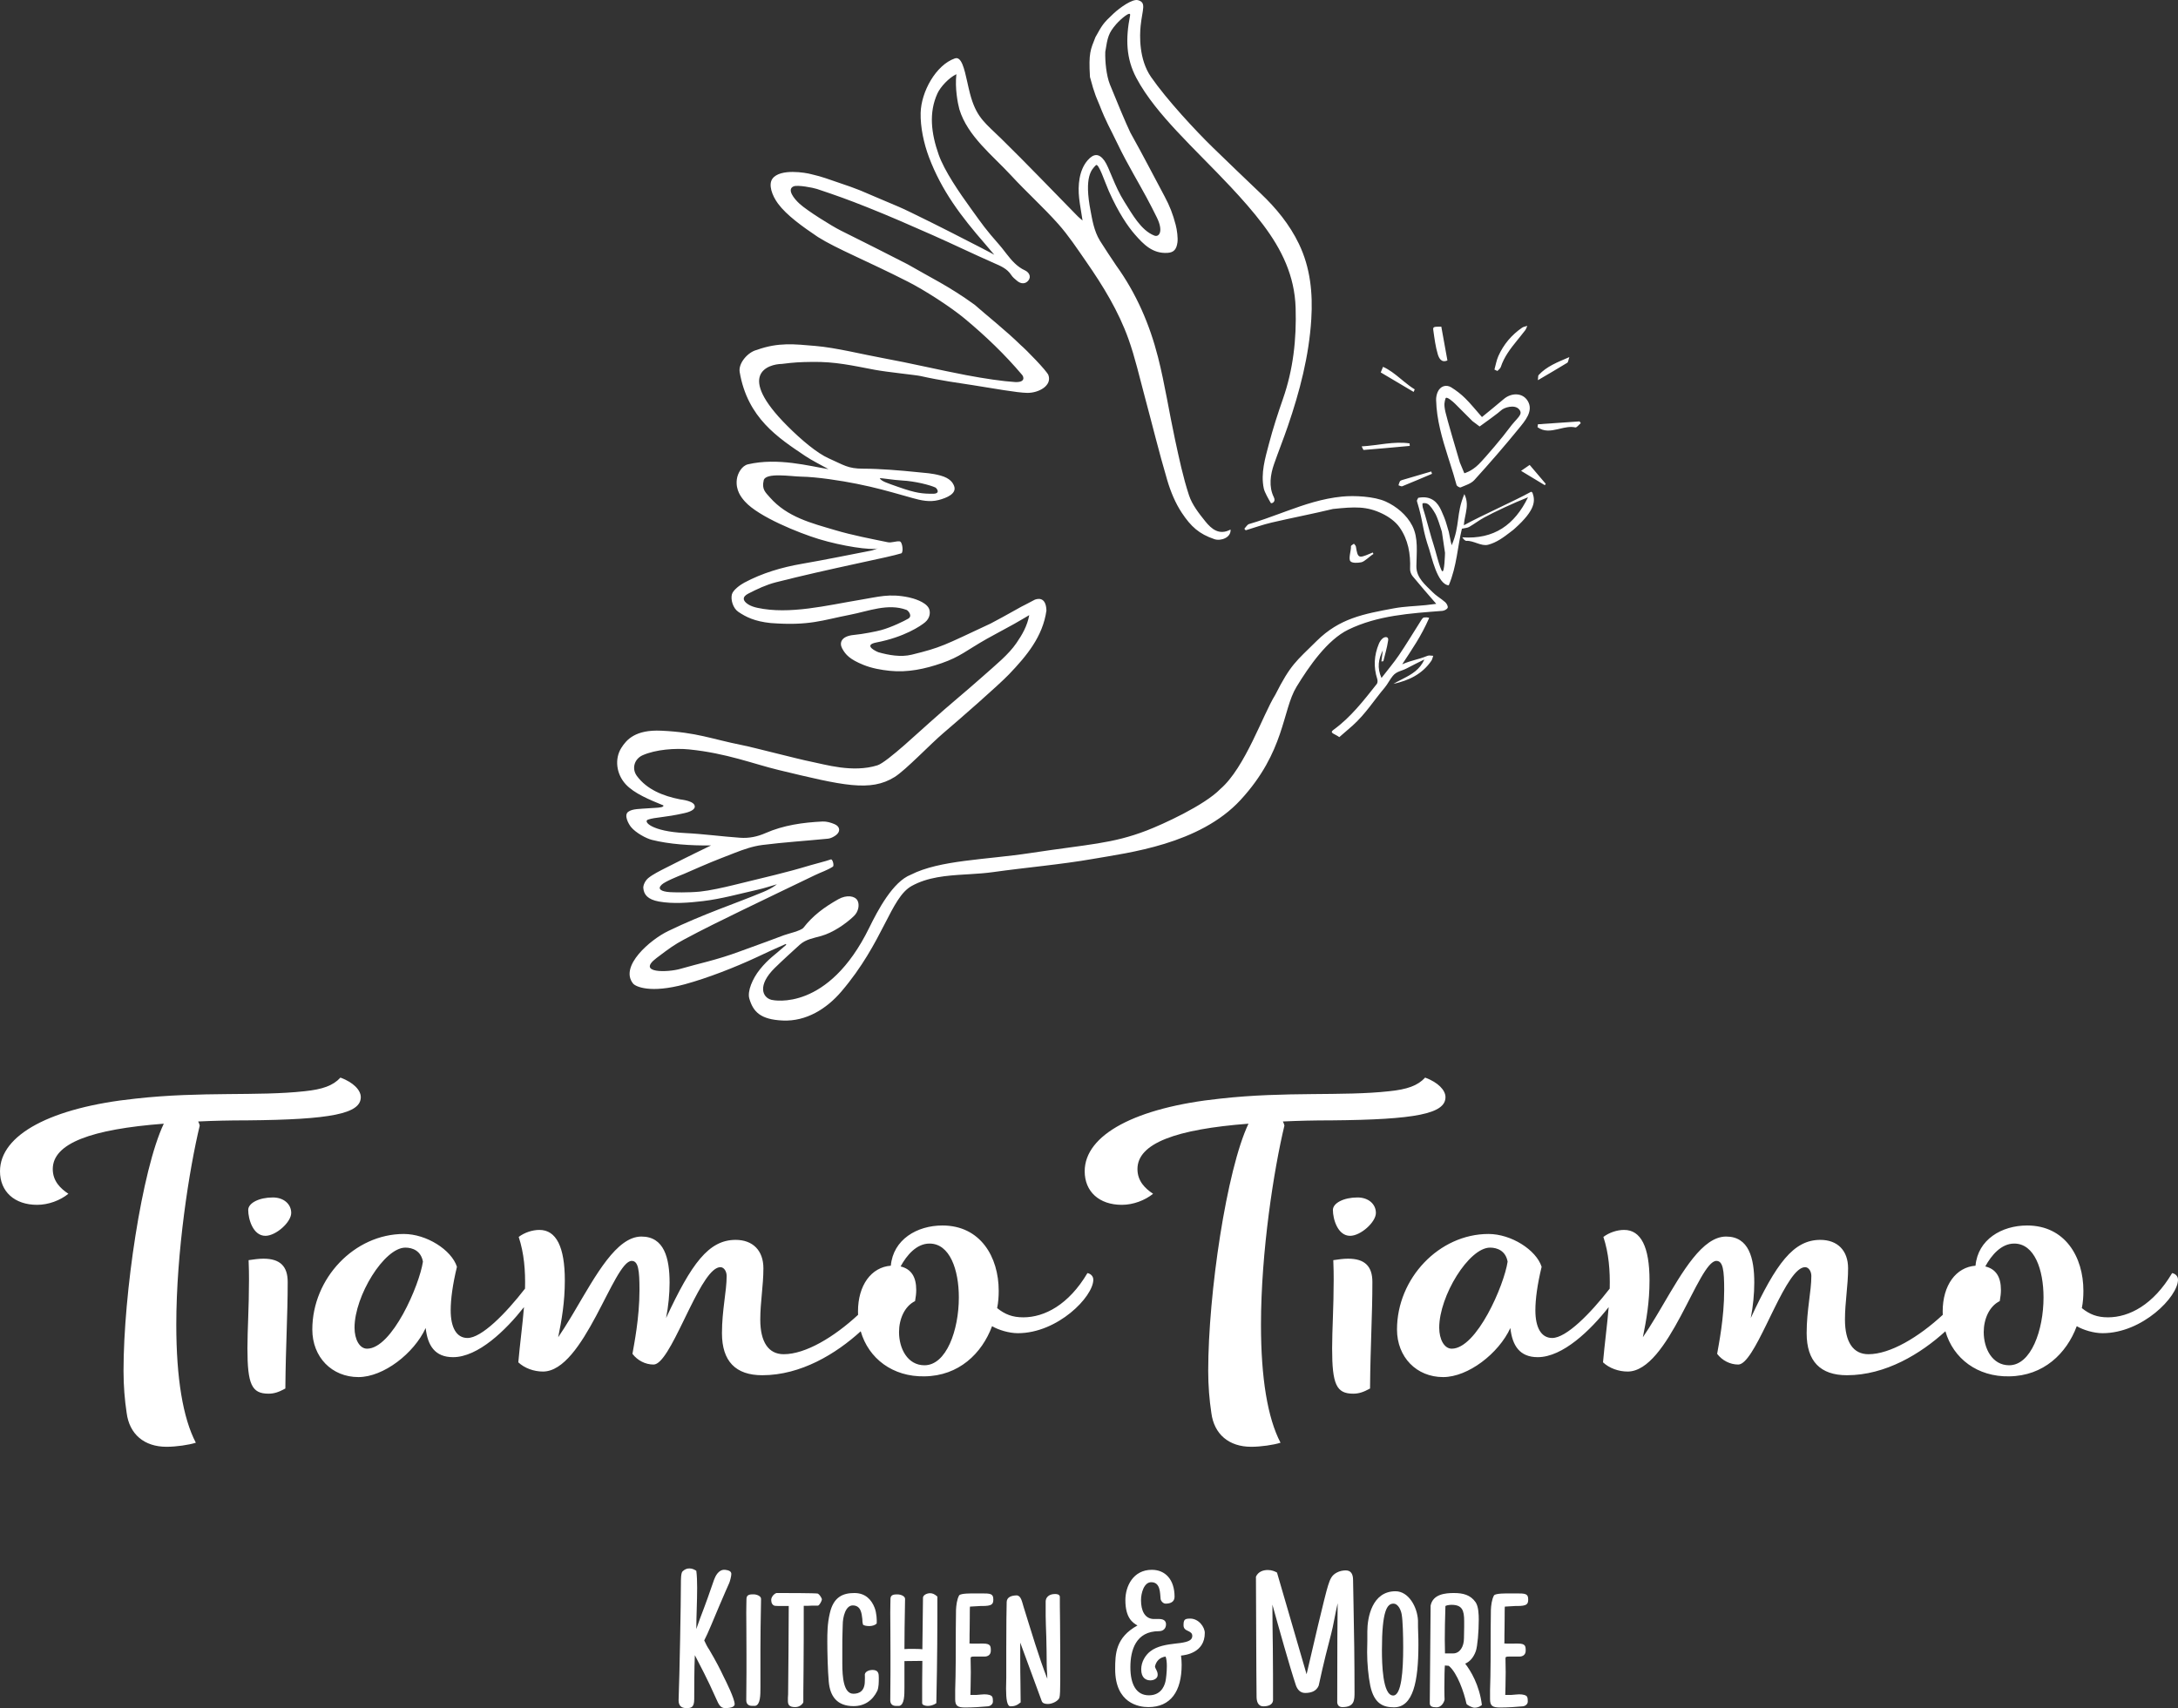 <svg xmlns="http://www.w3.org/2000/svg" width="450" height="353" viewBox="0 0 450 353"><rect x="0" y="0" width="450" height="353" fill="#333333" stroke="none"/><path fill="#FFF" fill-rule="evenodd" d="M143.865 324.624C143.995 325.6 144.038 326.82 144.038 328.12 144.038 329.544 143.995 331.047 143.952 332.512 143.909 333.649 143.865 335.641 143.865 336.658L144.597 334.585C145.803 331.454 146.708 328.893 147.526 326.494 147.785 325.803 148.431 324.299 149.809 324.42 150.455 324.503 151.101 324.665 151.101 325.274 151.101 325.763 150.798 326.86 150.669 327.145 150.368 327.836 149.506 329.747 148.603 331.901 147.44 334.626 146.277 337.552 145.502 339.015 145.847 339.788 146.148 340.356 146.535 340.925 148.042 343.486 148.775 344.951 149.506 346.495 150.067 347.593 151.789 351.089 151.789 352.186 151.789 352.877 150.627 353 149.809 353 148.818 353 148.473 352.186 148 351.129 146.018 346.658 144.597 344.097 143.564 342.065 143.434 344.666 143.434 349.544 143.434 351.129 143.434 352.918 142.789 353 141.798 353 140.722 353 140.205 352.471 140.205 351.374 140.421 345.886 140.679 331.047 140.679 327.512 140.679 326.494 140.679 325.072 141.023 324.746 141.497 324.299 141.927 324.136 142.444 324.136 143.047 324.136 143.478 324.381 143.865 324.624M160.422 329.218C161.757 329.218 168.691 329.218 168.992 329.34 169.293 329.502 169.81 330.235 169.81 330.56 169.81 330.804 169.293 331.82 168.992 331.82L167.872 331.82C167.399 331.86 166.709 331.86 166.063 331.86 166.063 336.372 166.063 341.413 166.021 345.113 166.021 346.495 165.978 349.056 165.978 349.667L165.978 351.781C165.978 351.902 165.417 352.796 164.298 352.796 162.963 352.796 162.791 352.227 162.791 351.456L162.791 350.886C162.791 350.641 162.834 350.398 162.834 350.154 162.877 347.837 162.963 334.218 162.963 331.901L161.757 331.901C161.025 331.901 160.336 331.901 160.121 331.86 159.604 331.779 159.346 331.25 159.346 330.722 159.346 330.6 159.346 330.438 159.389 330.315 159.518 329.91 159.863 329.422 160.422 329.218M179.63 336.047C179.114 336.047 178.468 335.967 178.296 335.722 178.209 335.397 178.166 335.031 178.166 334.584 178.037 333.406 177.864 331.779 176.185 331.779 174.721 331.779 174.118 334.137 174.118 335.804 174.118 336.17 174.075 336.658 174.075 337.266 174.032 338.202 174.032 339.422 174.032 340.885L174.032 343.772C174.032 346.577 174.291 350.032 176.314 350.032 177.52 350.032 178.683 349.504 178.683 347.389 178.683 346.982 178.726 346.495 178.683 346.008 178.813 345.357 179.717 345.113 180.234 345.113 181.525 345.113 181.569 345.886 181.569 346.739 181.569 347.715 181.569 348.65 181.267 349.422 180.276 351.455 178.597 352.593 176.358 352.593 172.912 352.593 171.492 350.52 171.233 347.552 171.018 345.234 170.932 341.333 170.932 339.3 170.932 337.511 170.932 335.6 171.448 333.406 172.224 329.949 174.247 329.219 176.53 329.219 178.813 329.219 180.061 330.6 180.707 332.266 181.138 333.365 181.18 334.868 181.138 335.518 180.836 335.845 180.234 336.047 179.63 336.047M186.868 340.804C187.341 340.763 187.815 340.763 188.461 340.763 189.193 340.763 189.969 340.763 190.571 340.845L190.7 330.193C190.7 329.665 191.475 329.258 192.164 329.258 192.638 329.258 193.069 329.422 193.672 329.949L193.672 334.26C193.672 341.413 193.499 350.845 193.456 351.983 192.896 352.389 192.207 352.552 191.69 352.552 191.217 352.552 190.528 352.389 190.528 351.983L190.528 347.836C190.528 346.211 190.571 344.544 190.571 343.243L186.868 343.284 186.868 348.65C186.868 350.357 186.868 352.309 185.791 352.552L185.145 352.552C184.37 352.552 183.939 352.146 183.939 351.374 183.939 349.219 183.982 347.348 183.982 345.641L183.982 341.983C183.982 337.552 183.939 334.909 183.939 333.283 183.939 331.738 183.982 331.251 183.982 330.438 183.982 329.503 184.801 329.503 185.446 329.503 186.049 329.503 186.997 329.828 186.997 330.438 186.91 335.031 186.868 338.283 186.868 340.804M200.366 334.381C200.366 336.454 200.323 337.349 200.323 337.877L200.323 338.568C200.323 339.138 200.323 339.625 200.279 339.625 200.451 339.706 201.787 339.665 202.562 339.665L203.122 339.665C204.672 339.665 204.715 340.194 204.715 341.129 204.715 341.983 204.112 342.349 203.423 342.349L201.27 342.349C200.624 342.349 200.538 342.431 200.538 342.755 200.538 343.609 200.581 344.584 200.581 345.6 200.581 346.617 200.538 347.634 200.538 348.527 200.538 349.259 200.495 349.869 200.495 350.276L201.787 350.276C202.389 350.235 203.035 350.153 203.38 350.153 204.156 350.153 204.844 350.316 205.017 350.682 205.146 350.927 205.146 351.414 205.146 351.658 205.146 352.227 204.586 352.593 204.112 352.634 202.95 352.755 200.925 352.877 199.418 352.877 197.825 352.877 197.352 352.511 197.352 351.17L197.352 349.259C197.48 346.048 197.48 340.356 197.48 336.658L197.523 332.715C197.567 331.82 197.696 330.56 198.169 329.706 198.514 329.258 200.71 329.299 201.743 329.299L202.864 329.299C204.586 329.299 205.231 329.34 205.231 330.519 205.231 331.534 204.974 331.901 202.906 331.901L202.562 331.901 200.409 332.024C200.366 332.024 200.366 334.218 200.366 334.381M210.147 329.706C210.965 329.869 211.138 330.925 211.482 332.063 213.076 337.145 214.668 342.593 216.391 346.943 216.391 346.577 216.348 346.291 216.348 346.007 216.305 345.357 216.262 344.504 216.262 344.015 216.262 342.227 216.219 340.194 216.176 338.283 216.133 336.738 216.047 335.031 216.047 333.934L216.047 330.966C216.047 330.194 216.65 329.422 217.985 329.422 218.415 329.422 218.889 329.502 218.975 329.949 218.975 330.763 218.975 332.878 219.018 335.235 219.061 339.015 219.061 343.893 219.061 347.268 219.061 349.138 219.018 350.438 218.889 350.845 218.674 351.495 217.468 352.147 216.521 352.147 215.918 352.147 215.401 352.024 215.229 351.536L210.793 339.463 210.793 342.918C210.793 347.145 210.879 348.447 210.879 351.82 210.104 352.471 209.544 352.634 208.769 352.634 208.08 352.634 207.864 351.17 207.864 348.975 207.864 348.284 207.908 347.511 207.908 346.699L207.908 340.682C207.908 336.209 207.951 332.063 207.993 331.048 208.037 330.113 208.898 329.706 210.147 329.706M239.191 346.129C239.191 346.902 238.372 347.268 237.683 347.268 236.822 347.268 235.788 346.82 235.788 344.991 235.788 343.447 236.649 342.064 237.64 341.292 239.062 340.154 241.129 339.869 242.85 339.665L243.884 339.544C245.563 339.301 246.339 338.934 246.339 338.081 246.339 337.511 245.951 337.308 245.563 337.104 245.004 336.861 244.53 336.617 244.53 335.884 244.53 334.706 244.788 334.503 245.908 334.503 247.674 334.503 248.923 336.251 248.923 337.471 248.923 341.576 244.917 342.064 244.013 342.145 244.099 342.795 244.142 343.447 244.142 344.056 244.142 349.503 241.904 352.796 237.253 352.796 235.271 352.796 230.406 351.983 230.406 344.95 230.406 341.82 230.491 338.406 235.013 335.925 234.023 335.356 232.516 334.381 232.516 330.681 232.516 327.836 234.108 324.421 237.985 324.421 240.741 324.421 242.678 326.413 242.678 329.99 242.678 331.088 241.775 331.413 240.827 331.413 240.31 331.413 239.837 330.843 239.793 330.438 239.664 329.258 239.793 326.983 237.855 326.983 236.348 326.983 235.745 329.258 235.745 330.681 235.745 332.877 236.52 334.462 238.243 334.585L239.449 334.585C240.223 334.585 240.913 334.828 240.913 335.681 240.913 336.536 240.354 337.104 239.449 337.104 234.669 337.104 233.55 341.049 233.55 344.544 233.55 348.081 234.754 350.357 237.382 350.357 240.267 350.357 240.741 347.755 240.827 347.348 240.913 346.902 241.085 345.641 241.085 344.301 241.085 343.527 241 342.795 240.827 342.348 239.621 342.511 238.889 343.284 238.631 344.381 238.717 344.991 239.191 345.275 239.191 346.129M278.052 324.543C279.13 324.543 279.56 325.315 279.56 326.534L279.646 331.169C279.776 337.063 279.861 343.649 279.861 349.708 279.861 351.332 279.861 352.796 277.365 352.796 276.804 352.796 276.374 352.552 276.287 351.861 276.287 340.641 276.33 334.218 276.374 331.332 275.857 333.527 275.468 336.047 275.039 337.633 274.307 340.438 273.531 343.405 272.455 348.364 271.938 349.584 270.775 349.87 269.655 349.87 268.623 349.87 268.062 349.138 267.76 348.325 266.469 344.463 264.186 336.291 262.894 331.616 262.894 334.177 262.938 337.754 262.98 340.479 263.023 344.3 263.023 348.162 263.023 351.455 262.894 352.431 261.818 352.634 261.042 352.634 259.793 352.634 259.621 351.414 259.621 350.6 259.621 349.87 259.535 342.349 259.535 335.56 259.535 331.575 259.492 327.754 259.492 325.844 259.966 324.786 261 324.461 261.947 324.461 262.765 324.461 263.411 324.745 263.842 324.99 267.977 339.259 269.956 346.007 269.956 346.007 270.818 342.227 273.833 329.299 274.393 327.674 274.822 326.332 275.125 325.56 276.202 324.99 276.804 324.665 277.45 324.543 278.052 324.543M289.915 340.438C289.915 337.958 289.829 334.95 289.614 333.69 289.484 332.836 288.924 331.413 287.89 331.413 286.598 331.413 285.522 332.836 285.522 341.008 285.522 343.772 285.651 350.399 287.847 350.399 289.57 350.399 289.915 345.275 289.915 340.438M293.016 337.592C293.058 338.283 293.058 339.259 293.058 339.95 293.058 347.47 291.982 352.838 288.02 352.838 285.867 352.838 283.929 352.186 283.111 348.365 282.723 346.454 282.465 343.812 282.465 341.454 282.465 340.601 282.507 339.788 282.507 339.015L282.507 337.145C282.507 334.259 283.498 328.853 288.322 328.853 291.035 328.853 292.844 332.104 292.973 334.909 292.973 335.804 292.973 336.698 293.016 337.592M298.509 338.811C298.509 339.909 298.552 340.559 298.552 341.699L300.232 341.699C301.61 341.699 302.472 340.316 302.472 338.568 302.472 338.161 302.515 337.023 302.515 336.17L302.515 335.031C302.515 332.754 302.084 331.658 299.888 331.658 299.414 331.658 298.681 331.779 298.639 331.942 298.552 334.828 298.509 336.901 298.509 338.811M300.405 329.219C302.256 329.219 303.807 329.585 304.883 331.129 305.485 332.023 305.529 333.69 305.529 334.747 305.529 337.186 305.271 340.193 304.927 341.211 304.453 342.552 303.678 343.406 302.73 343.813 303.85 345.275 305.658 348.202 306.175 352.348 306.09 352.43 305.529 352.918 304.667 352.918 304.108 352.918 303.074 352.348 302.989 352.105 302.515 349.829 301.093 345.682 299.327 344.26 298.897 344.26 298.552 344.178 298.552 344.178 298.467 344.26 298.423 347.064 298.423 348.935 298.423 350.236 298.467 351.211 298.467 351.211 298.467 351.415 298.035 352.838 296.787 352.838 295.883 352.838 295.41 352.634 295.41 351.983L295.581 331.82C296.056 329.422 298.681 329.219 300.405 329.219M310.877 334.381C310.877 336.454 310.834 337.349 310.834 337.877L310.834 338.568C310.834 339.138 310.834 339.625 310.79 339.625 310.963 339.706 312.298 339.665 313.072 339.665L313.633 339.665C315.183 339.665 315.226 340.194 315.226 341.129 315.226 341.983 314.624 342.349 313.935 342.349L311.781 342.349C311.135 342.349 311.049 342.431 311.049 342.755 311.049 343.609 311.092 344.584 311.092 345.6 311.092 346.617 311.049 347.634 311.049 348.527 311.049 349.259 311.006 349.869 311.006 350.276L312.298 350.276C312.9 350.235 313.546 350.153 313.891 350.153 314.666 350.153 315.355 350.316 315.527 350.682 315.656 350.927 315.656 351.414 315.656 351.658 315.656 352.227 315.098 352.593 314.624 352.634 313.461 352.755 311.436 352.877 309.93 352.877 308.335 352.877 307.862 352.511 307.862 351.17L307.862 349.259C307.991 346.048 307.991 340.356 307.991 336.658L308.034 332.715C308.077 331.82 308.206 330.56 308.68 329.706 309.025 329.258 311.222 329.299 312.255 329.299L313.374 329.299C315.098 329.299 315.743 329.34 315.743 330.519 315.743 331.534 315.484 331.901 313.418 331.901L313.072 331.901 310.919 332.024C310.877 332.024 310.877 334.218 310.877 334.381M157.114 343.271 157.114 348.637C157.114 350.344 157.114 352.296 156.038 352.539L155.392 352.539C154.617 352.539 154.186 352.133 154.186 351.361 154.186 349.206 154.229 347.336 154.229 345.629L154.229 341.97C154.229 337.539 154.186 334.897 154.186 333.27 154.186 331.725 154.229 331.238 154.229 330.425 154.229 329.49 155.047 329.49 155.692 329.49 156.296 329.49 157.243 329.815 157.243 330.425 157.157 335.019 157.114 338.27 157.114 340.791M70.344 222.696C73.009 223.687 74.544 225.288 74.544 226.736 74.544 230.166 68.406 231.386 51.042 231.538 47.407 231.538 44.097 231.615 40.946 231.767 41.108 232.072 41.189 232.301 41.27 232.606 39.089 241.677 36.424 258.674 36.424 273.767 36.424 284.82 37.797 293.052 40.462 298.159 39.008 298.616 36.424 298.997 34.405 298.997 29.801 298.997 26.732 296.405 26.167 291.985 25.763 289.318 25.521 286.421 25.521 283.295 25.521 267.365 29.317 241.752 33.84 232.225 18.899 233.368 10.903 236.265 10.903 241.6 10.903 244.116 12.518 245.64 14.133 246.708 12.437 248.08 10.015 248.994 7.672 248.994 2.989 248.994 0 246.25 0 242.058 0 234.512 10.499 228.87 28.025 227.041 41.674 225.517 53.223 226.584 62.914 225.517 66.629 225.135 68.81 224.373 70.344 222.696ZM294.453 222.696C297.119 223.687 298.652 225.288 298.652 226.736 298.652 230.166 292.515 231.386 275.15 231.538 271.516 231.538 268.205 231.615 265.056 231.767 265.217 232.072 265.298 232.301 265.378 232.606 263.199 241.677 260.533 258.674 260.533 273.767 260.533 284.82 261.905 293.052 264.571 298.159 263.118 298.616 260.533 298.997 258.514 298.997 253.91 298.997 250.841 296.405 250.276 291.985 249.872 289.318 249.63 286.421 249.63 283.295 249.63 267.365 253.426 241.752 257.949 232.225 243.008 233.368 235.012 236.265 235.012 241.6 235.012 244.116 236.627 245.64 238.242 246.708 236.546 248.08 234.123 248.994 231.782 248.994 227.098 248.994 224.11 246.25 224.11 242.058 224.11 234.512 234.608 228.87 252.133 227.041 265.782 225.517 277.331 226.584 287.023 225.517 290.739 225.135 292.918 224.373 294.453 222.696ZM54.434 260.123C57.826 260.123 59.441 261.648 59.441 264.926 59.441 271.938 59.038 277.806 58.957 286.954 57.584 287.716 56.614 288.021 55.484 288.021 52.011 288.021 51.123 286.115 51.123 278.645 51.123 274.834 51.445 270.185 51.445 264.544L51.445 264.3C51.444 263.545 51.436 261.986 51.365 260.428 52.415 260.276 53.384 260.123 54.434 260.123ZM278.542 260.123C281.935 260.123 283.55 261.648 283.55 264.926 283.55 271.938 283.146 277.806 283.066 286.954 281.693 287.716 280.723 288.021 279.593 288.021 276.12 288.021 275.232 286.115 275.232 278.645 275.232 274.834 275.554 270.185 275.554 264.544L275.554 264.3C275.553 263.545 275.545 261.986 275.474 260.428 276.524 260.276 277.492 260.123 278.542 260.123ZM194.715 253.263C202.55 253.263 206.345 259.742 206.345 266.755 206.345 267.974 206.265 269.118 206.023 270.337 207.637 271.633 209.172 272.243 211.434 272.243 215.795 272.243 220.802 269.651 224.679 263.096 225.405 263.248 225.89 263.782 225.89 264.468 225.89 267.974 218.541 275.52 210.303 275.52 208.445 275.52 206.265 274.834 204.972 274.072 202.873 279.712 198.108 284.363 191.001 284.439 184.478 284.563 179.461 280.782 177.834 275.123 172.749 279.759 165.495 284.209 157.485 284.209 151.993 284.209 149.166 281.314 149.166 275.52 149.166 270.718 150.135 266.907 150.135 263.706 150.135 262.714 149.57 261.876 148.844 261.876 146.948 261.876 144.752 265.822 142.571 270.219L142.266 270.835 142.114 271.144 142.114 271.144 141.533 272.335 141.147 273.127C138.9 277.732 136.744 282 135.033 282 133.337 282 131.721 281.162 130.671 279.789 130.995 277.884 132.125 272.395 132.125 266.602 132.125 262.486 131.884 260.58 130.511 260.58 126.795 260.58 120.657 283.448 112.177 283.448 110.32 283.448 108.382 282.762 107.089 281.542 107.43 277.677 107.959 273.853 108.261 270.133 104.512 274.902 98.791 280.475 93.603 280.475 89.888 280.475 88.353 278.112 87.95 274.453 85.526 279.713 79.227 284.591 74.059 284.591 68.566 284.591 64.528 280.475 64.528 274.758 64.528 264.163 73.251 255.016 83.427 255.016 88.11 255.016 93.279 258.294 94.41 261.8 93.521 265.459 93.118 268.508 93.118 270.794 93.118 274.378 94.329 276.511 96.591 276.511 99.495 276.511 104.469 271.485 108.476 266.308 108.573 262.594 108.285 259.01 107.17 255.625 108.382 254.711 109.996 254.178 111.45 254.178 114.924 254.178 116.7 257.684 116.7 264.62 116.7 269.118 116.053 272.777 115.327 276.359 116.197 275.092 117.053 273.723 117.903 272.312L118.328 271.604 118.751 270.89C123.126 263.496 127.394 255.549 132.53 255.549 137.213 255.549 138.344 259.971 138.344 265.077 138.344 267.365 138.102 269.955 137.617 272.395 142.867 261.114 146.42 256.235 151.993 256.235 155.547 256.235 157.728 258.446 157.728 262.105 157.728 265.688 157.081 269.118 157.081 272.7 157.081 277.35 158.777 279.865 161.926 279.865 166.449 279.865 172.335 276.309 177.288 271.725 177.277 271.494 177.272 271.26 177.272 271.024 177.272 265.611 180.016 261.876 184.055 261.572 184.54 256.159 189.466 253.263 194.715 253.263ZM418.825 253.263C426.66 253.263 430.454 259.742 430.454 266.755 430.454 267.974 430.374 269.118 430.133 270.337 431.748 271.633 433.281 272.243 435.543 272.243 439.905 272.243 444.912 269.651 448.788 263.096 449.516 263.248 450 263.782 450 264.468 450 267.974 442.651 275.52 434.412 275.52 432.555 275.52 430.374 274.834 429.082 274.072 426.982 279.712 422.217 284.363 415.111 284.439 408.588 284.563 403.57 280.781 401.943 275.122 396.859 279.759 389.605 284.209 381.595 284.209 376.102 284.209 373.276 281.314 373.276 275.52 373.276 270.718 374.245 266.907 374.245 263.706 374.245 262.714 373.68 261.876 372.953 261.876 371.057 261.876 368.861 265.822 366.68 270.219L366.376 270.835 366.224 271.144 366.224 271.144 365.836 271.938C365.635 272.349 365.436 272.76 365.237 273.167L364.939 273.777C362.807 278.126 360.773 282 359.143 282 357.447 282 355.831 281.162 354.781 279.789 355.105 277.884 356.236 272.395 356.236 266.602 356.236 262.486 355.993 260.58 354.62 260.58 350.905 260.58 344.767 283.448 336.287 283.448 334.43 283.448 332.491 282.762 331.199 281.542 331.54 277.677 332.069 273.852 332.371 270.131 328.623 274.9 322.9 280.475 317.712 280.475 313.997 280.475 312.462 278.112 312.059 274.453 309.636 279.713 303.336 284.591 298.168 284.591 292.676 284.591 288.637 280.475 288.637 274.758 288.637 264.163 297.359 255.016 307.536 255.016 312.22 255.016 317.388 258.294 318.519 261.8 317.631 265.459 317.227 268.508 317.227 270.794 317.227 274.378 318.438 276.511 320.7 276.511 323.604 276.511 328.579 271.485 332.585 266.307 332.682 262.593 332.394 259.01 331.279 255.625 332.491 254.711 334.106 254.178 335.561 254.178 339.033 254.178 340.81 257.684 340.81 264.62 340.81 269.118 340.164 272.777 339.436 276.359 340.306 275.092 341.162 273.723 342.012 272.312L342.437 271.604 342.861 270.89 343.072 270.532 343.495 269.814C347.65 262.746 351.752 255.549 356.639 255.549 361.324 255.549 362.454 259.971 362.454 265.077 362.454 267.365 362.211 269.955 361.726 272.395 366.976 261.114 370.531 256.235 376.102 256.235 379.657 256.235 381.837 258.446 381.837 262.105 381.837 265.688 381.191 269.118 381.191 272.7 381.191 277.35 382.887 279.865 386.037 279.865 390.559 279.865 396.445 276.309 401.398 271.725 401.386 271.494 401.381 271.26 401.381 271.024 401.381 265.611 404.127 261.876 408.165 261.572 408.65 256.159 413.576 253.263 418.825 253.263ZM192.051 256.998C189.385 256.998 187.366 259.36 186.074 261.724 188.255 262.257 189.305 263.857 189.305 266.602 189.305 267.288 189.224 267.974 189.063 268.889 186.882 269.955 185.751 272.625 185.751 275.292 185.751 278.722 187.528 282.151 191.001 282.151 195.523 282.151 198.108 274.911 198.108 268.127 198.108 262.41 196.25 256.998 192.051 256.998ZM416.161 256.998C413.495 256.998 411.476 259.36 410.184 261.724 412.365 262.257 413.415 263.857 413.415 266.602 413.415 267.288 413.334 267.974 413.172 268.889 410.992 269.955 409.861 272.625 409.861 275.292 409.861 278.722 411.638 282.151 415.111 282.151 419.633 282.151 422.217 274.911 422.217 268.127 422.217 262.41 420.36 256.998 416.161 256.998ZM83.749 257.836C79.388 257.836 73.251 267.822 73.251 274.378 73.251 276.817 74.3 278.722 75.835 278.722 81.004 278.722 86.657 265.61 87.384 260.733 86.98 258.522 85.284 257.836 83.749 257.836ZM307.859 257.836C303.497 257.836 297.359 267.822 297.359 274.378 297.359 276.817 298.409 278.722 299.944 278.722 305.113 278.722 310.767 265.61 311.493 260.733 311.089 258.522 309.393 257.836 307.859 257.836ZM280.482 247.47C282.743 247.47 284.276 248.842 284.276 250.672 284.276 252.576 281.128 255.398 278.947 255.398 276.362 255.398 275.393 251.891 275.393 250.061 275.393 248.613 277.655 247.47 280.482 247.47ZM56.372 247.47C58.633 247.47 60.168 248.842 60.168 250.672 60.168 252.576 57.019 255.398 54.838 255.398 52.253 255.398 51.284 251.891 51.284 250.061 51.284 248.613 53.546 247.47 56.372 247.47ZM235.098.032C236.929.514 236.02 1.902 235.668 5.342 235.465 7.32 235.287 12.252 237.815 15.907 241.036 20.563 247.058 27.055 250.61 30.502 253.839 33.635 257.213 36.881 260.474 39.982 263.657 43.007 266.438 46.382 268.37 50.396 270.749 55.342 271.259 60.608 270.928 65.955 270.457 73.572 268.54 80.91 266.072 88.105 265.176 90.715 264.154 93.281 263.24 95.885 262.469 98.083 262.105 100.583 263.185 102.744 263.712 103.797 262.659 104.113 262.566 103.952 262.146 103.232 261.279 101.743 261.112 100.948 260.446 97.792 261.405 94.666 262.19 91.681 263.011 88.556 264.01 85.485 265.073 82.434 267.197 76.344 267.885 70.124 267.692 63.639 267.494 56.988 264.797 51.521 260.974 46.446 258.897 43.689 256.588 41.092 254.227 38.569 250.588 34.679 246.746 30.978 243.118 27.077 240.106 23.839 236.858 20.034 234.773 16.086 232.653 12.072 232.536 8.028 233.489 3.193 233.708 2.085 231.511 3.968 230.629 4.982 229.006 6.849 228.847 7.7 228.364 10.708 228.298 12.676 228.582 15.592 229.317 17.448 229.613 18.161 230.512 20.389 231.475 22.684L231.752 23.341C232.399 24.871 233.051 26.37 233.549 27.409 236.532 32.771 237.714 35.155 240.606 40.563 241.694 42.6 242.309 44.19 242.91 46.461 243.189 47.515 243.404 49.188 243.273 50.111 243.071 51.537 242.533 52.178 241.215 52.26 238.118 52.45 236.246 50.472 234.499 48.481 233.012 46.786 231.075 43.932 229.106 39.515 228.276 37.652 226.972 33.574 226.422 34.143 225.585 35.009 223.917 36.411 225.348 43.694 225.637 45.161 225.988 47.689 227.279 49.776 227.744 50.528 230.094 54.14 230.626 54.878 234.761 60.62 237.533 67.022 239.261 73.821 240.682 79.413 241.546 85.145 242.766 90.791 243.606 94.676 244.42 98.59 245.661 102.353 246.309 104.318 247.71 106.103 249.039 107.754 250.316 109.342 251.924 110.69 254.246 109.434 254.394 111.099 252.234 111.876 250.896 111.421 247.738 110.347 246.075 108.831 244.193 106.004 242.834 103.962 241.856 101.572 241.157 99.204 239.46 93.452 238.043 87.62 236.481 81.829 235.42 77.9 234.528 73.907 233.162 70.085 231.103 64.321 227.917 59.105 224.434 54.092 222.582 51.426 220.784 48.688 218.634 46.274 215.551 42.813 212.079 39.7 208.936 36.288 205.06 32.082 199.913 28.159 198.216 22.583 197.888 21.395 197.269 18.229 197.6 15.332 196.037 16.076 194.303 17.962 193.688 19.305 191.865 23.285 192.398 27.57 193.932 31.934 195.134 35.354 198.247 39.848 200.653 43.18 203.119 46.594 203.582 47.311 206.439 50.568 206.811 50.992 207.163 51.44 207.514 51.892L207.935 52.435C208.993 53.792 210.106 55.117 211.775 55.882 212.543 56.234 213.133 57.11 212.493 57.944 211.891 58.729 210.95 58.719 210.15 58.048 209.715 57.682 209.243 57.311 208.942 56.844 208.076 55.501 206.733 54.967 205.349 54.359 201.105 52.494 196.932 50.466 192.693 48.591 188.213 46.608 183.723 44.637 179.17 42.829 175.073 41.204 172.977 40.451 168.796 39.053 167.976 38.78 164.787 38.175 163.977 38.51 162.515 39.115 164.038 41.058 165.217 42.125 166.807 43.563 171.781 46.679 173.699 47.639 175.051 48.316 176.166 48.873 177.129 49.355L177.825 49.703C179.054 50.318 180.04 50.812 181.011 51.302L181.54 51.569C183.132 52.373 184.796 53.222 187.531 54.622 192.206 57.339 196.099 59.155 201.358 62.972 203.817 65.14 207.938 68.41 210.895 71.322 211.94 72.195 216.314 76.671 216.616 77.526 217.388 79.71 214.606 81.211 212.274 81.194 210.176 81.179 205.108 80.237 200.908 79.584 198.324 79.181 194.409 78.664 190.177 77.709 189.227 77.495 183.244 76.897 180.694 76.415 176.05 75.538 172.574 74.726 167.827 74.792 165.255 74.827 164.119 74.881 161.564 75.207 158.696 75.254 151.989 77.337 162.679 88.031 165.583 90.937 168.843 93.671 171.222 94.722 174.38 96.116 175.15 96.862 178.372 96.859 181.665 96.856 186.15 97.226 189.438 97.566 191.296 97.758 192.507 97.788 194.304 98.275 196.322 98.821 196.884 99.8 197.127 100.431 197.738 102.018 195.597 102.909 193.924 103.338 192.054 103.818 190.271 103.416 188.523 102.925L187.87 102.739C187.652 102.677 187.436 102.614 187.219 102.554 183.228 101.439 181.054 100.798 177.011 99.982 173.833 99.341 168.778 98.55 165.496 98.502 163.53 98.474 158.193 97.577 157.79 99.266 157.347 101.122 158.16 101.757 159.057 102.782 162.649 106.888 167.698 108.122 172.583 109.569 176.136 110.621 179.799 111.313 183.433 112.062 184.197 112.219 185.064 111.808 185.865 111.875 186.48 111.927 186.707 114.217 186.203 114.36 185.2 114.645 184.767 114.76 182.985 115.166 181.026 115.611 178.911 116.06 176.908 116.496 171.348 117.706 165.79 118.942 160.277 120.347 158.308 120.849 156.411 121.749 154.593 122.683 153.323 123.336 153.397 124.17 154.638 124.932 155.18 125.264 155.829 125.47 156.457 125.608 163.103 127.066 170.969 125.076 177.578 123.988 181.56 123.332 183.728 122.606 187.769 123.452 188.651 123.636 191.158 124.336 191.882 125.659 192.272 126.37 192.238 127.669 191.141 128.593 190.259 129.337 186.869 131.66 181.065 132.775 178.124 133.34 181.251 134.726 181.525 134.804 183.598 135.387 186.112 135.856 188.384 135.295 194.564 133.77 194.835 133.459 204.672 128.863 208.09 127.081 211.319 125.155 211.914 124.926 212.185 124.822 213.519 124.047 213.791 123.942 214.107 123.821 216.115 123.048 216.205 126.179 215.453 131.518 212.164 135.497 208.481 139.347 206.283 141.645 198.113 148.775 194.871 151.531 192.25 153.756 187.139 159.14 184.842 160.576 179.835 163.703 174.181 162.34 160.829 159.119 155.601 157.857 150.171 155.666 142.373 154.876 139.541 154.589 135.48 154.879 132.776 156.081 131.066 156.841 130.463 158.833 131.594 160.368 133.64 163.144 136.981 164.507 140.535 165.202 140.831 165.26 143.639 165.525 143.55 166.74 143.488 167.576 141.756 167.963 141.414 168.041 137.328 168.97 135.46 168.861 133.894 169.382 132.808 169.744 134.573 171.819 141.56 172.161 145.365 172.347 149.15 172.873 152.952 173.135 154.747 173.258 156.44 172.925 158.16 172.17 161.884 170.533 165.896 169.971 169.937 169.776 170.771 169.735 171.68 169.998 172.46 170.338 173.633 170.849 173.685 171.938 172.621 172.669 172.167 172.98 171.614 173.27 171.081 173.323 166.557 173.772 162.013 174.056 157.505 174.626 155.573 174.87 153.657 175.536 151.826 176.25 147.121 178.084 147.061 178.085 141.34 180.59 141.317 180.6 141.278 180.616 141.225 180.638L141.026 180.718C140.076 181.098 137.406 182.168 136.701 182.839 135.749 183.745 136.631 184.256 138.419 184.373 139.126 184.418 142.223 184.502 144.647 184.259 146.581 184.064 149.626 183.387 151.532 182.916 158.773 181.127 162.141 180.414 167.468 178.808 168.714 178.432 170.424 178.045 171.655 177.612 172.034 177.479 172.38 178.908 172.089 179.099 170.913 179.867 169.646 180.246 168.378 180.861 163.334 183.307 158.265 185.703 153.228 188.164 149.239 190.114 145.237 192.05 141.331 194.159 139.307 195.251 138.411 195.887 135.621 198.007 131.418 201.199 138.04 200.968 140.578 200.224 144.213 199.159 148.007 198.428 152.836 196.631 154.992 195.829 156.406 195.326 157.766 194.836L158.393 194.609C159.439 194.23 160.515 193.832 161.936 193.286 162.658 193.007 165.519 192.355 166.003 191.728 167.956 189.207 170.294 187.485 173.193 185.846 174.937 184.86 176.648 185.146 177.165 186.099 177.619 186.935 177.406 188.376 176.422 189.321 174.663 191.01 172.015 192.761 169.736 193.409 168.015 193.899 166.49 194.107 165.21 195.263 164.006 196.35 161.519 198.621 160.079 200.038 156.427 203.631 157.514 206.159 159.412 206.633 159.907 206.757 171.107 209.038 179.582 191.752 181.348 188.15 184.466 182.203 188.187 180.77 194.143 177.727 203.736 177.684 212.862 176.296 225.011 174.449 229.748 174.394 236.936 171.631 240.148 170.396 248.822 166.468 252.139 163.055 257.265 158.642 260.965 147.608 263.466 143.627 266.682 137.289 267.739 136.717 272.046 132.457 276.768 127.79 281.679 126.89 288.025 125.715 290.164 125.319 292.368 125.275 294.541 125.06 295.269 124.988 295.994 124.884 296.745 124.792 295.014 122.781 293.406 120.963 291.87 119.088 291.55 118.696 291.318 118.083 291.339 117.584 291.468 114.48 290.943 111.496 289.153 108.966 288.314 107.78 286.95 106.809 285.62 106.163 282.38 104.589 279.924 104.717 275.404 105.186 271.199 106.202 266.945 107.011 262.732 107.995 260.92 108.418 259.157 109.054 257.372 109.593 257.278 109.485 257.184 109.376 257.091 109.268 257.419 108.934 257.693 108.409 258.086 108.294 260.283 107.656 262.386 106.889 264.467 106.124L265.853 105.616C269.544 104.27 273.22 103.025 277.291 102.624 279.822 102.375 283.919 102.573 286.303 103.65 288.481 104.634 290.633 106.38 291.796 108.66 293.088 111.191 292.67 114.177 292.641 117.021 292.615 119.403 294.503 120.886 296.04 122.424 296.368 122.752 296.737 123.04 297.116 123.318L297.876 123.871C298.128 124.058 298.375 124.251 298.607 124.458 298.904 124.723 299.217 125.32 299.106 125.6 298.98 125.92 298.401 126.215 297.997 126.246 291.359 126.758 284.64 127.173 278.569 130.127 274.241 132.233 270.465 137.694 267.874 141.941 264.904 146.808 265.524 155.323 256.311 165.321 247.848 174.507 233.08 176.231 225.915 177.489 219.12 178.682 212.138 179.254 205.173 180.232 203.614 180.452 202.025 180.559 200.438 180.656L199.381 180.719C195.507 180.955 191.683 181.258 188.365 183.096 183.959 185.536 182.558 194.695 173.823 204.925 170.81 208.453 166.596 211.127 161.724 210.905 157.107 210.694 155.617 209.103 154.816 206.358 154.383 204.87 155.462 202.26 156.985 200.362 158.78 198.126 160.068 197.381 162.455 195.25 162.392 195.15 162.414 195.185 162.349 195.084 159.782 196.196 158.844 196.661 156.309 197.841 151.877 199.904 146.258 202.112 141.518 203.404 134.326 205.366 131.292 203.88 130.797 203.26 127.939 199.686 134.343 194.203 138.04 192.418 145.456 188.837 151.738 186.816 157.64 184.36 158.641 183.943 159.617 183.469 160.522 182.747 159.224 183.118 157.941 183.555 156.626 183.85 152.834 184.702 149.062 185.769 145.22 186.226 142.347 186.568 139.036 186.835 136.155 186.316 133.801 185.892 133.028 184.857 132.917 183.536 132.867 182.942 133.296 181.999 133.939 181.468 134.867 180.702 136.385 179.951 137.513 179.378 143.41 176.381 145.29 175.521 146.916 174.718 142.729 174.778 138.211 174.462 134.68 173.567 133.47 173.261 131.35 172.099 130.388 170.928 129.867 170.293 128.839 168.446 129.806 167.762 130.703 167.128 131.995 167.195 134.356 167.018 134.563 167.003 134.78 166.991 134.998 166.979L135.325 166.96C136.299 166.904 137.187 166.822 137.068 166.446 134.248 165.295 131.027 163.989 129.27 162.071 127.304 159.924 126.959 156.802 128.377 154.556 129.449 152.856 131.292 150.757 136.631 151.007 144.044 151.355 146.925 152.712 153.32 153.989 155.928 154.51 165.023 156.917 167.635 157.421 170.332 157.942 176.174 159.778 181.295 158.159 183.298 157.526 190.583 150.583 192.121 149.278 196.412 145.431 199.385 143.055 202.848 139.973 205.904 137.254 208.346 135.307 210.001 132.905 211.195 131.172 212.234 129.386 212.655 127.124 211.618 127.73 210.589 128.35 209.542 128.938 208.987 129.249 208.048 129.758 207.067 130.289L206.329 130.688C205.349 131.219 204.412 131.728 203.862 132.04 199.699 134.398 198.399 135.718 194.564 137.05 191.125 138.245 187.537 139.016 183.862 138.636 182.006 138.445 180.105 138.102 178.375 137.398 175.611 136.275 174.713 135.33 174.001 134.009 173.387 132.868 173.751 131.455 176.485 131.211 178.24 131.054 181.126 130.478 182.056 130.219 184.284 129.6 186.869 128.314 187.659 127.85 188.592 127.3 187.659 126.175 187.287 126.038 183.443 124.623 179.45 126.309 175.599 127.054 169.889 128.16 167.293 129.369 159.22 128.76 155.9 128.408 154.123 127.509 152.551 126.447 151.432 125.692 150.955 123.949 151.209 122.868 151.431 121.931 152.954 120.854 153.78 120.412 157.507 118.419 161.527 117.238 165.702 116.515 170.49 115.686 175.252 114.709 180.023 113.782 180.421 113.705 180.798 113.52 181.369 113.32 180.023 113.782 173.96 112.862 169.174 111.404 165.058 110.149 156.716 106.788 153.915 103.65 153.173 102.817 151.949 101.324 152.238 99.059 152.398 97.805 153.274 96.25 154.542 95.956 160.71 94.524 167.188 96.319 171.171 96.952 169.397 95.956 167.79 95.19 166.329 94.207 160.839 90.509 154.445 86.42 152.826 76.885 152.513 75.037 154.554 72.753 156.345 72.322 160.85 70.695 164.167 71.131 168.436 71.49 172.753 71.853 178.249 73.248 182.5 74.021 187.835 74.99 194.345 76.527 199.63 77.526 203.434 78.245 207.188 78.799 209.752 78.956 211.878 79.046 211.528 77.89 211.185 77.482 207.615 73.247 203.623 69.435 199.384 65.902 196.383 63.402 191.036 59.966 187.555 58.196 179.125 53.906 172.85 51.414 169.007 48.991 165.84 46.862 162.514 44.483 160.748 42.082 159.485 40.364 158.708 38.122 159.61 36.913 161.207 34.771 166.477 35.684 167.601 35.996 170.098 36.572 171.093 37.023 173.365 37.781 175.242 38.407 176.365 38.811 177.442 39.24L177.764 39.369 178.088 39.502C179.662 40.152 181.435 40.959 185.562 42.679 186.672 43.142 189.286 44.412 192.266 45.898L192.959 46.244C193.426 46.477 193.898 46.715 194.373 46.954L195.445 47.494C195.683 47.614 195.921 47.735 196.158 47.855L196.868 48.214C201.225 50.425 205.171 52.473 205.429 52.651 204.793 51.9 204.163 51.141 203.516 50.398 198.594 44.741 194.553 39.439 191.928 32.463 190.865 29.639 190.146 26.253 190.215 23.338 190.318 18.976 193.362 13.43 197.291 12.07 198.649 11.599 199.242 14.191 199.86 16.98L199.963 17.447 200.015 17.68 200.121 18.146C200.281 18.844 200.45 19.529 200.639 20.156 201.928 24.427 203.683 25.539 206.877 28.667 212.226 33.908 217.396 39.332 222.645 44.675 222.884 44.919 223.158 45.127 223.665 45.569 223.387 43.612 223.148 42.618 222.963 40.948 222.674 38.342 222.931 35.165 224.732 33.112 225.979 31.691 227.082 31.666 228.193 33.218 229.193 34.615 230.239 38.441 232.328 41.724 233.885 44.173 235.726 47.618 238.515 48.692 239.482 49.065 240.44 47.813 239.008 44.924 238.327 43.551 237.635 42.18 236.904 40.832 236.459 40.011 236.006 39.195 235.549 38.38L234.178 35.936C233.038 33.898 231.918 31.85 230.913 29.748 229.264 26.3 228.55 25.264 227.167 21.692 226.978 21.206 226.748 20.743 226.446 19.953L226.329 19.64C226.028 18.818 225.66 17.669 225.2 15.907 224.901 10.897 225.308 10.287 226.332 7.676 227.737 5.181 227.85 4.866 230.087 2.785 231.398 1.566 233.966-.266 235.098.032ZM295.256 127.768C293.596 131.544 291.81 134.071 289.712 137.282 291.942 136.336 292.764 136.409 294.942 135.531 295.28 135.394 295.725 135.524 296.12 135.53 295.994 135.877 295.934 136.27 295.732 136.565 293.848 139.314 291.076 140.649 287.889 141.329 288.373 141.043 288.877 140.784 289.383 140.526L289.888 140.268C291.657 139.363 293.377 138.384 294.281 136.29 293.105 136.881 291.916 137.444 290.759 138.07 289.532 138.733 288.596 138.686 287.761 139.694 287.148 140.433 286.695 141.401 286.09 142.114 283.887 144.712 282.167 147.512 279.497 149.92 278.117 151.166 277.743 151.409 276.712 152.336 275.851 151.663 274.556 151.513 275.498 150.835 279.087 148.251 281.754 144.761 284.471 141.338 284.651 141.11 284.652 140.62 284.552 140.31 283.758 137.836 283.897 135.412 284.896 133.036 285.077 132.605 285.368 132.155 285.734 131.885 286.203 131.541 286.922 131.543 286.813 132.32 286.696 133.152 286.503 133.974 286.293 134.793L285.974 136.021 285.819 136.635C285.811 136.666 285.661 136.663 285.412 136.699 285.511 135.911 285.607 135.157 285.702 134.403 284.823 136.183 284.477 137.993 285.432 140.108 286.723 138.435 287.963 136.977 289.033 135.405 290.534 133.199 291.907 130.907 293.338 128.654 293.548 128.322 293.736 127.959 294.015 127.695 294.195 127.525 295.396 127.551 295.256 127.768ZM316.366 101.617C316.445 101.681 316.526 101.744 316.606 101.807 316.656 101.753 316.674 101.736 316.625 101.823 317.21 103.46 317.336 105.328 312.947 109.248L312.684 109.481 312.071 109.953C310.644 111.053 309.218 112.116 307.479 112.575 306.035 112.956 304.483 111.691 302.975 111.775 302.686 111.79 302.374 111.396 302.116 111.048 308.726 111.503 312.933 108.456 315.709 102.768 312.846 103.877 308.633 105.865 306.662 106.94 305.588 107.525 304.61 108.283 303.549 108.893 303.172 109.109 302.676 109.117 302.047 109.263 301.139 112.916 301.021 116.946 299.329 120.967 296.957 120.789 295.752 114.863 295.288 113.513 294.613 111.551 294.31 110.252 294.061 109.022L293.939 108.411C293.678 107.086 293.419 105.726 292.757 103.577 292.697 103.384 292.934 103.1 293.024 102.881 295.816 102.335 297.1 103.949 297.791 105.521 298.782 107.774 298.631 107.556 299.341 109.934 299.434 110.249 299.719 112.004 299.937 112.678 301.703 108.548 300.808 106.248 302.553 102.107 303.239 103.51 303.109 104.745 302.87 105.992L302.77 106.491C302.634 107.159 302.493 107.837 302.454 108.552 306.118 106.529 312.853 103.558 316.366 101.617ZM293.921 104.027 293.913 104.03 293.91 104.059C293.895 104.182 293.857 104.687 294.099 105.331 294.229 105.678 294.601 107.017 295 108.45L295.171 109.067C295.572 110.509 295.968 111.917 296.141 112.394 296.513 113.416 297.534 117.784 297.999 118.062 298.448 118.332 298.55 114.52 298.556 114.266L298.556 114.253 297.906 109.885C297.906 109.885 297.613 108.906 297.277 107.934L297.15 107.572C296.957 107.035 296.761 106.539 296.606 106.26 296.141 105.424 295.492 104.402 294.934 104.124 294.42 103.866 293.985 104.004 293.921 104.027ZM279.738 112.36C279.761 112.393 279.787 112.425 279.814 112.457L279.98 112.647C280.06 112.743 280.126 112.841 280.143 112.947 280.525 115.327 280.689 115.422 282.953 114.465L283.293 114.322 283.634 114.18 283.765 114.49C283.128 114.841 281.953 116.064 281.274 116.198 280.533 116.344 279.409 116.417 279.019 115.996 278.544 115.482 279.192 113.723 279.122 112.892 279.115 112.804 279.239 112.705 279.388 112.603L279.572 112.481C279.632 112.44 279.69 112.4 279.738 112.36ZM181.776 98.844C182.124 99.48 183.351 99.84 185.66 100.656 189.28 101.937 190.6 102.039 192.746 102.04 194.445 102.04 193.515 100.874 193.271 100.756 192.259 100.266 189.071 99.429 186.34 99.298 184.605 99.214 181.701 98.708 181.776 98.844ZM299.842 80.051C300.872 80.69 301.856 81.449 302.72 82.3 303.861 83.425 304.865 84.689 306.19 86.189 307.73 84.921 309.232 83.723 310.69 82.474 312.215 81.168 314.511 81.088 315.605 82.792 316.964 84.909 315.037 87.042 313.758 88.614 310.815 92.231 307.752 95.755 304.617 99.208 303.934 99.961 302.767 100.298 301.779 100.727 301.595 100.808 301.002 100.465 300.939 100.226 300.535 98.718 300.068 97.225 299.594 95.734L299.187 94.455C297.971 90.62 296.821 86.768 296.719 82.668 296.704 82.118 296.819 81.522 297.038 81.018 297.555 79.828 298.755 79.377 299.842 80.051ZM295.711 97.438C295.765 97.598 295.819 97.758 295.873 97.918 293.825 98.783 291.783 99.66 289.722 100.491 289.523 100.572 289.208 100.365 288.946 100.292 289.032 100.032 289.084 99.755 289.213 99.52 289.287 99.384 289.472 99.272 289.629 99.225 291.654 98.621 293.683 98.032 295.711 97.438ZM316.046 96.082C317.157 97.389 318.26 98.688 319.365 99.987 319.303 100.083 319.24 100.178 319.177 100.273 317.614 99.329 316.051 98.384 314.271 97.307 315.088 96.743 315.529 96.439 316.046 96.082ZM298.649 82.378C298.463 83.122 298.277 83.494 298.649 85.166 298.809 85.888 299.384 87.924 299.986 90.006L300.151 90.574C300.837 92.937 301.512 95.211 301.609 95.535L301.62 95.574 302.549 97.805C302.549 97.805 304.035 97.432 305.521 95.946 307.006 94.459 310.656 90.11 311.742 88.605 313.381 86.334 314.807 85.724 313.878 84.609 312.949 83.494 310.721 84.237 310.163 84.795 309.93 85.029 309.107 85.656 308.23 86.305L307.824 86.604C306.809 87.35 305.832 88.05 305.718 88.132L305.707 88.14 304.22 87.025 300.692 83.494C300.692 83.494 300.689 83.491 300.685 83.486L300.628 83.431C300.3 83.113 298.814 81.717 298.649 82.378ZM291.24 91.632C291.251 91.805 291.262 91.978 291.273 92.152 290.634 92.21 290.048 92.264 289.466 92.317L288.968 92.363C287.139 92.532 285.226 92.706 281.748 92.99 281.664 92.997 281.552 92.652 281.333 92.253 284.747 92.06 287.951 91.156 291.24 91.632ZM326.359 87.087 326.605 87.454C326.224 87.763 325.772 88.395 325.474 88.33 324.426 88.098 323.353 88.346 322.281 88.6L321.786 88.716C320.385 89.037 318.994 89.245 317.672 88.282L317.672 88.282 317.749 87.683C320.619 87.485 323.489 87.286 326.359 87.087L326.359 87.087ZM285.75 75.81C287.032 76.372 288.164 77.271 289.286 78.194L290.127 78.886C290.83 79.459 291.542 80.011 292.297 80.466L292.185 80.731 292.073 80.996 285.276 76.965C285.433 76.58 285.592 76.195 285.75 75.81ZM324.243 73.802C324.025 74.427 324.013 74.851 323.814 74.972 321.898 76.149 319.951 77.275 317.751 78.57 317.817 78.049 317.748 77.672 317.904 77.503 319.55 75.722 321.736 74.875 324.243 73.802ZM315.558 67.347C315.414 67.654 315.318 67.997 315.118 68.262 314.752 68.749 314.37 69.224 313.985 69.698L313.408 70.408C312.063 72.068 310.764 73.758 310.075 75.86 309.974 76.172 309.618 76.399 309.38 76.665 309.176 76.57 308.972 76.474 308.767 76.378 309.03 75.447 309.187 74.468 309.576 73.593 310.649 71.183 312.306 69.22 314.481 67.72 314.782 67.512 315.196 67.467 315.558 67.347ZM297.79 67.505C298.219 69.877 298.628 72.132 299.053 74.488 297.771 75.067 297.28 73.929 297.065 73.218 296.589 71.642 296.384 69.977 296.15 68.337 296.033 67.525 296.113 67.513 297.79 67.505Z"/></svg>